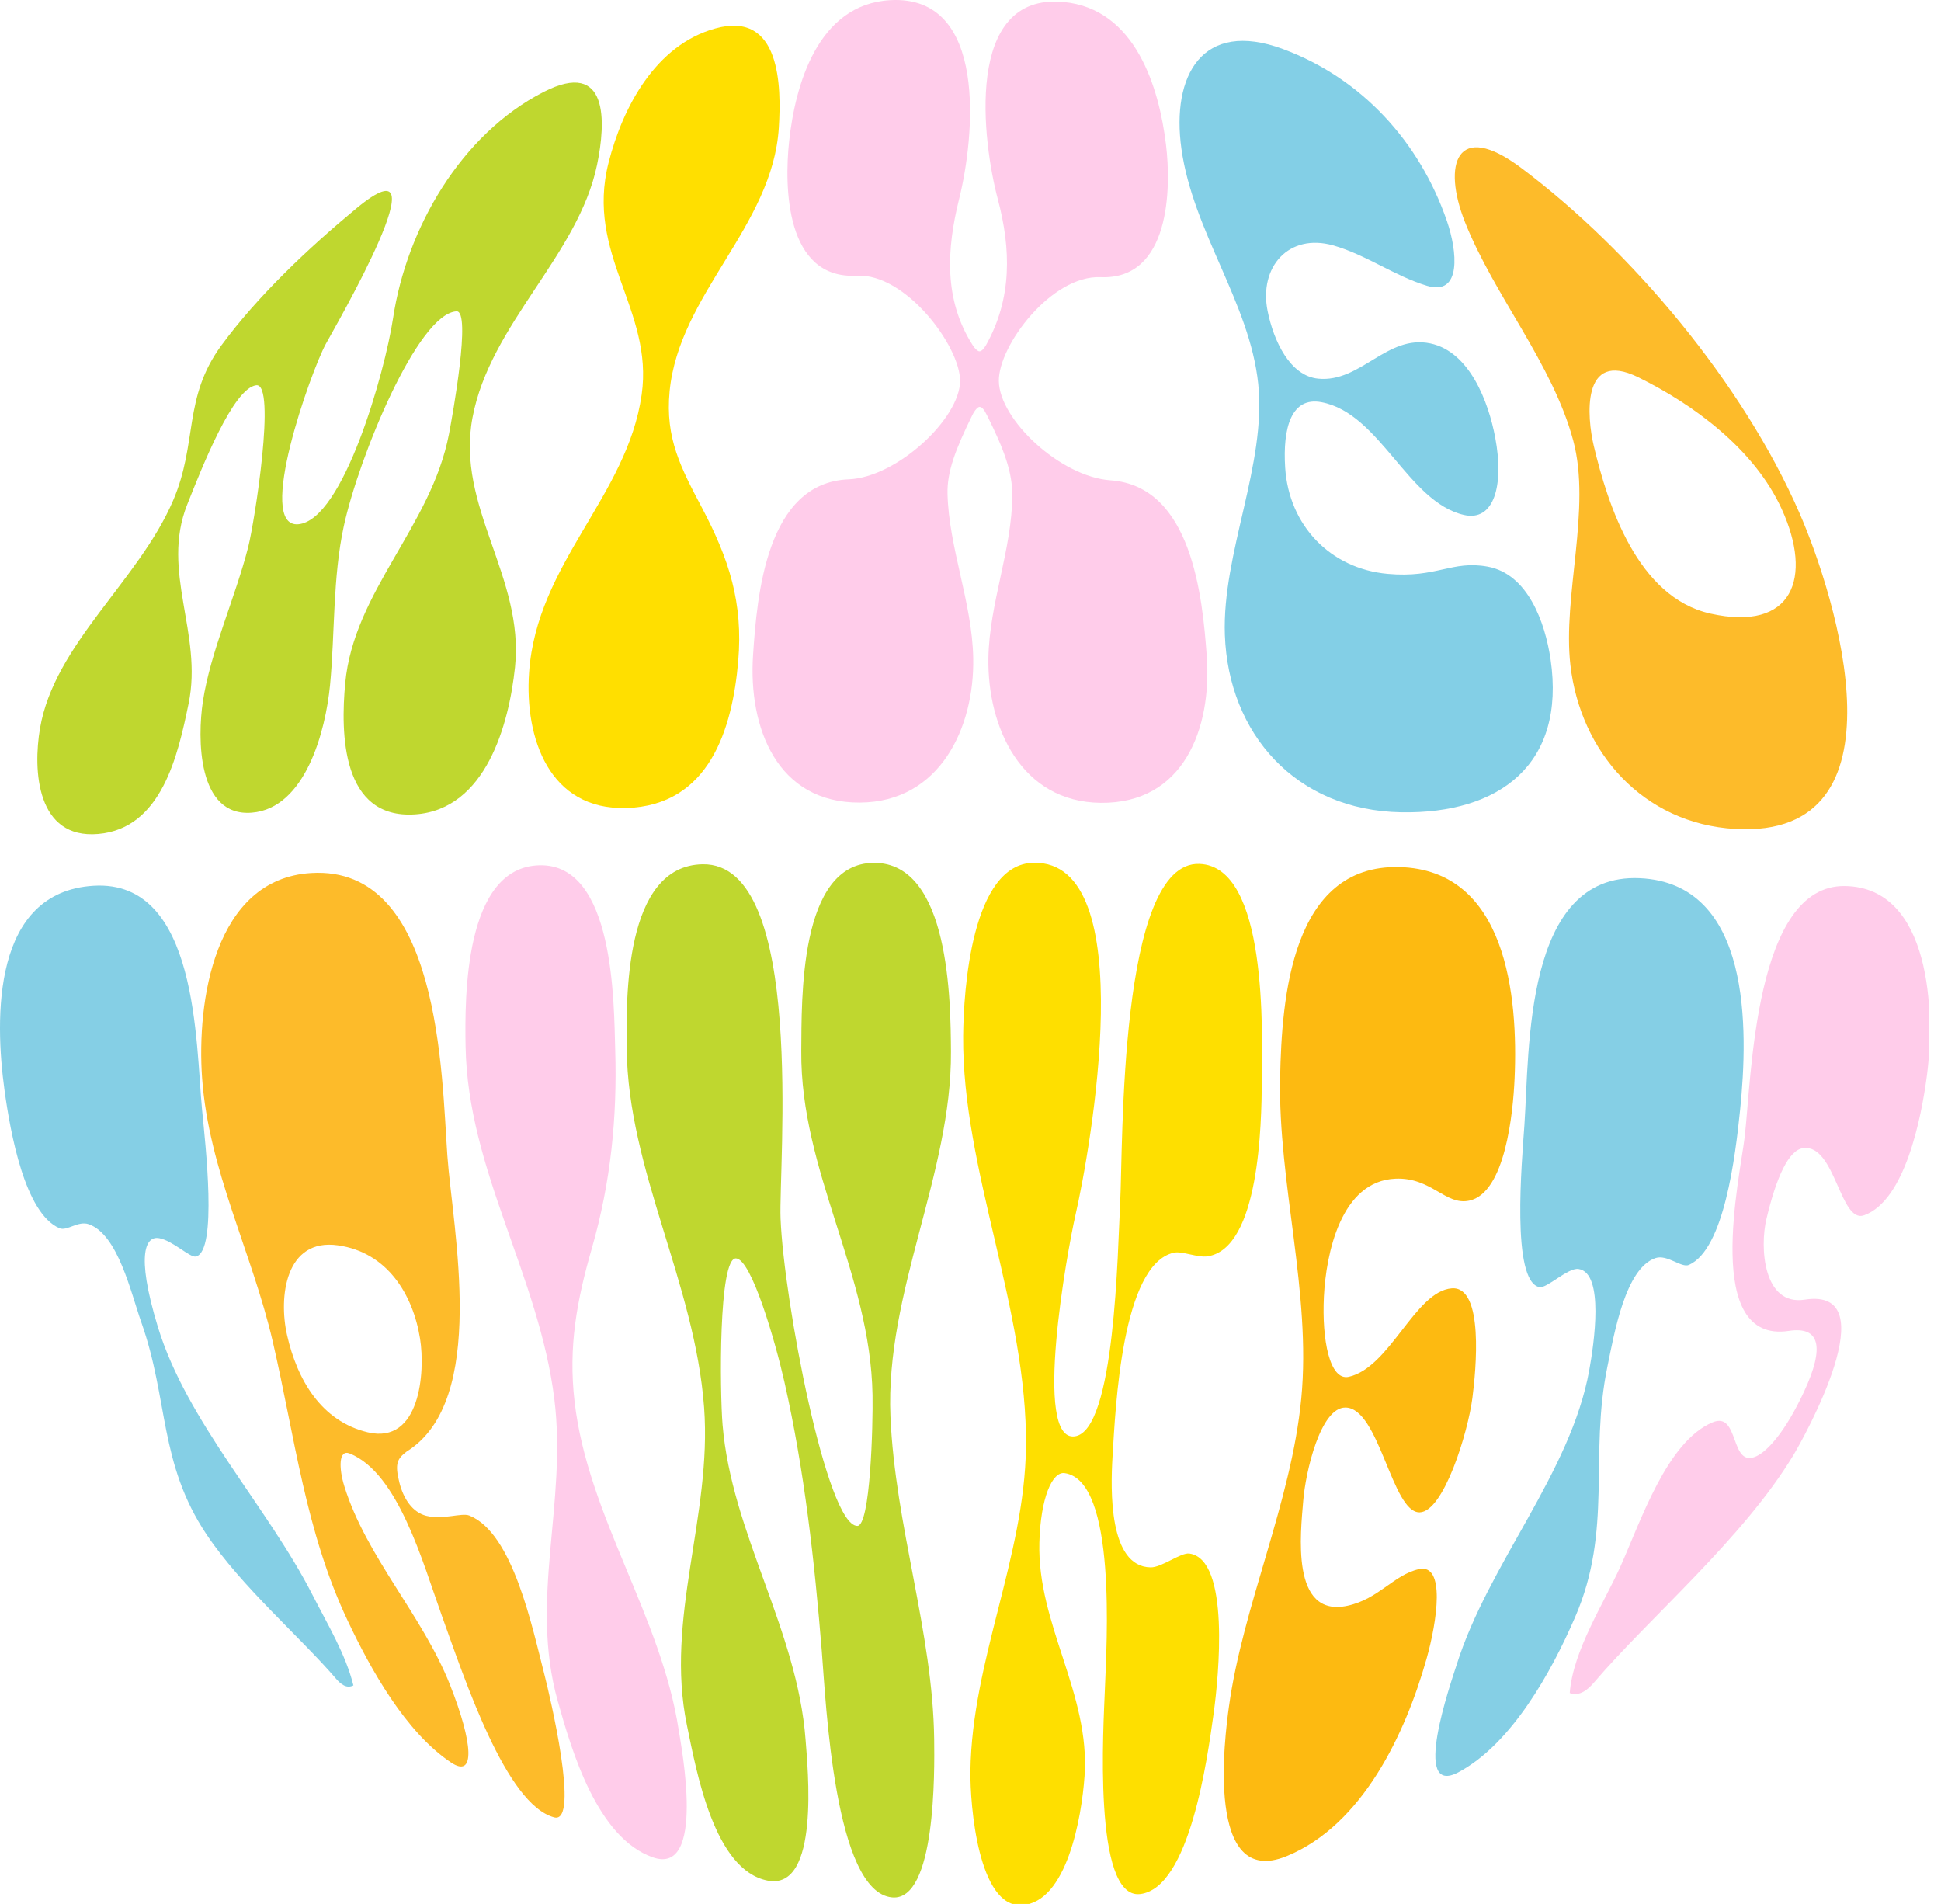 <svg width="104" height="102" viewBox="0 0 104 102" fill="none" xmlns="http://www.w3.org/2000/svg">
<g clip-path="url(#clip0_4012_294)">
<g clip-path="url(#clip1_4012_294)">
<path d="M21.061 17.046C21.786 12.239 24.69 7.197 29.126 4.927C32.631 3.133 32.468 6.537 31.99 8.834C30.978 13.695 26.263 17.337 25.317 22.374C24.416 27.156 28.106 30.904 27.594 35.752C27.27 38.812 26.034 43.367 22.249 43.629C18.27 43.905 18.254 39.233 18.496 36.611C18.949 31.686 23.107 28.196 24.055 23.262C24.253 22.232 25.261 16.635 24.462 16.679C22.385 16.792 19.224 24.498 18.425 28.17C17.821 30.943 17.95 33.943 17.684 36.702C17.449 39.141 16.373 43.304 13.492 43.538C10.556 43.776 10.578 39.513 10.871 37.578C11.274 34.92 12.602 32.038 13.3 29.303C13.633 27.998 14.823 20.495 13.727 20.64C12.49 20.802 10.829 25.018 10.028 27.038C8.604 30.628 10.88 33.947 10.106 37.689C9.534 40.463 8.666 44.383 5.266 44.678C1.958 44.966 1.758 41.272 2.145 39.012C2.919 34.5 7.42 31.129 9.27 26.827C10.605 23.724 9.792 21.324 11.863 18.503C13.805 15.859 16.526 13.288 19.105 11.156C23.975 7.132 17.981 17.465 17.456 18.428C16.668 19.871 13.661 28.297 15.987 28.086C18.396 27.867 20.628 19.921 21.061 17.046Z" fill="#BFD72F"/>
<path d="M41.73 6.841C41.401 12.125 36.383 15.752 35.878 20.965C35.635 23.486 36.492 25.081 37.623 27.224C39.069 29.962 39.821 32.299 39.555 35.411C39.242 39.051 38.007 43.156 33.562 43.289C29.442 43.412 28.102 39.563 28.349 36.028C28.759 30.16 33.606 26.597 34.381 21.144C35.029 16.594 31.353 13.639 32.608 8.712C33.366 5.732 35.129 2.415 38.32 1.526C41.849 0.542 41.866 4.657 41.73 6.841Z" fill="#FFDF00"/>
<path d="M52.085 22.265C51.199 24.07 50.739 25.268 50.769 26.462C50.84 29.355 52.092 32.285 52.146 35.257C52.215 38.998 50.355 42.96 46.092 42.997C41.623 43.036 40.092 38.966 40.349 35.103C40.563 31.869 41.068 25.854 45.47 25.679C48.061 25.576 51.443 22.411 51.442 20.401C51.441 18.537 48.515 14.629 45.91 14.77C42.071 14.978 42.023 9.986 42.281 7.581C42.603 4.584 43.799 0.225 47.703 0.008C52.967 -0.285 52.216 7.357 51.392 10.654C50.721 13.343 50.56 16.059 52.117 18.492C52.237 18.689 52.395 18.82 52.474 18.821C52.593 18.822 52.711 18.691 52.828 18.496C54.238 15.985 54.173 13.34 53.463 10.669C52.66 7.649 51.61 -0.388 56.971 0.105C60.862 0.463 62.106 4.727 62.474 7.741C62.761 10.089 62.699 15.007 58.966 14.849C56.344 14.737 53.498 18.507 53.519 20.411C53.541 22.477 56.81 25.542 59.506 25.732C63.855 26.041 64.43 31.958 64.659 35.158C64.934 39.012 63.436 43.061 58.972 43.011C54.715 42.964 52.901 38.965 52.959 35.258C53.006 32.33 54.227 29.437 54.239 26.544C54.244 25.333 53.835 24.148 52.894 22.268C52.73 21.933 52.609 21.799 52.488 21.798C52.407 21.798 52.247 21.93 52.085 22.265Z" fill="#FFCCEA"/>
<path d="M65.629 34.019C65.472 29.639 67.871 24.883 67.416 20.557C66.96 16.223 63.926 12.424 63.302 7.978C62.751 4.048 64.417 1.024 68.743 2.628C72.962 4.193 76.067 7.596 77.53 11.85C78.078 13.444 78.336 15.875 76.46 15.311C74.725 14.789 73.174 13.636 71.427 13.146C69.063 12.483 67.444 14.289 67.918 16.658C68.24 18.266 69.118 20.139 70.63 20.286C72.907 20.51 74.306 17.91 76.638 18.398C78.743 18.839 79.754 21.522 80.116 23.448C80.6 26.023 80.043 27.957 78.438 27.587C75.421 26.891 73.956 22.14 70.802 21.546C69.198 21.244 68.721 22.906 68.861 25.06C69.061 28.143 71.269 30.466 74.355 30.744C76.988 30.982 77.783 30.003 79.715 30.357C81.856 30.749 82.787 33.329 83.081 35.328C83.901 40.928 80.359 43.61 75.08 43.517C69.425 43.416 65.819 39.302 65.629 34.019Z" fill="#83CFE6"/>
<path d="M91.645 32.872C96.068 33.859 97.146 30.954 95.464 27.268C93.992 24.044 90.724 21.66 87.772 20.208C84.705 18.7 85.035 22.37 85.395 23.885C86.146 27.047 87.731 31.998 91.645 32.872ZM84.144 35.637C83.717 31.923 85.278 27.259 84.293 23.594C83.184 19.472 80.05 15.829 78.491 11.889C77.272 8.81 78.036 6.395 81.502 8.992C87.429 13.432 93.393 20.554 96.413 27.477C98.398 32.025 102.395 44.937 92.984 44.41C88.004 44.131 84.674 40.259 84.144 35.637Z" fill="#FDBB2A"/>
<path d="M16.762 85.477C17.533 86.993 18.521 88.61 18.935 90.294C18.57 90.477 18.268 90.239 17.988 89.914C16.119 87.734 12.924 84.986 11.071 82.212C8.51 78.381 9.04 74.995 7.575 70.847C7.012 69.255 6.329 66.143 4.761 65.587C4.184 65.383 3.588 65.972 3.186 65.799C1.327 65.001 0.557 60.676 0.246 58.436C-0.299 54.493 -0.4 47.776 5.021 47.452C10.63 47.117 10.483 55.909 10.831 59.496C11.002 61.267 11.663 67.02 10.502 67.314C10.181 67.395 9.273 66.47 8.529 66.332C7.856 66.206 7.227 67.048 8.461 71.093C10.014 76.185 14.335 80.707 16.762 85.477Z" fill="#85CFE5"/>
<path d="M19.709 76.734C22.511 77.397 22.793 73.508 22.507 71.716C22.126 69.328 20.735 67.085 18.106 66.715C15.301 66.319 14.912 69.473 15.383 71.535C15.926 73.917 17.209 76.141 19.709 76.734ZM21.796 77.758C21.292 78.146 21.141 78.39 21.396 79.413C21.615 80.289 22.097 81.021 22.846 81.208C23.739 81.432 24.74 81.027 25.151 81.193C27.487 82.136 28.511 87.147 29.194 89.806C29.43 90.729 31.105 97.745 29.691 97.362C27.106 96.662 24.913 89.995 23.658 86.513C22.649 83.709 21.345 78.922 18.739 77.868C18.142 77.627 18.148 78.653 18.45 79.623C19.629 83.415 22.637 86.528 24.117 90.275C25.347 93.391 25.479 95.298 24.17 94.425C21.733 92.8 19.868 89.446 18.627 86.821C16.364 82.035 15.803 76.996 14.613 71.864C13.508 67.107 11.177 62.681 10.828 57.739C10.543 53.709 11.454 47.086 16.675 46.77C23.602 46.35 23.662 57.59 23.971 61.921C24.251 65.837 26.175 75.032 21.796 77.758Z" fill="#FDBB2A"/>
<path d="M32.964 56.255C33.073 59.866 32.729 63.333 31.713 66.872C30.909 69.672 30.444 72.129 30.786 75.087C31.498 81.241 35.429 86.562 36.368 92.697C36.499 93.553 37.843 100.512 34.978 99.503C31.995 98.452 30.636 93.816 29.879 91.11C28.36 85.675 30.395 80.552 29.703 74.959C28.882 68.338 25.068 62.722 24.947 56.072C24.9 53.453 24.868 46.45 28.907 46.356C32.935 46.262 32.889 53.733 32.964 56.255Z" fill="#FFCCEA"/>
<path d="M44.031 88.439C43.639 83.612 43.101 78.773 42.03 74.033C41.546 71.89 40.27 67.463 39.438 67.416C38.492 67.365 38.569 74.542 38.715 76.32C39.196 82.152 42.725 87.311 43.164 93.211C43.272 94.676 43.956 101.293 41.134 100.751C38.259 100.198 37.322 94.92 36.806 92.426C35.618 86.693 38.154 81.218 37.727 75.41C37.236 68.728 33.648 62.716 33.579 56.176C33.551 53.528 33.431 46.381 37.641 46.302C43.21 46.197 41.711 62.495 41.823 65.278C41.998 69.663 44.292 81.722 45.934 81.748C46.639 81.759 46.779 76.347 46.751 74.738C46.639 68.206 42.877 62.765 42.933 56.298C42.958 53.592 42.795 46.238 46.826 46.225C50.9 46.212 50.935 53.684 50.953 56.335C50.996 62.881 47.43 69.208 47.711 75.882C47.958 81.74 49.984 87.432 50.054 93.183C50.075 94.879 50.151 101.862 47.803 101.651C44.703 101.372 44.255 91.197 44.031 88.439Z" fill="#BFD72F"/>
<path d="M55.69 82.643C55.573 87.03 58.42 90.731 58.111 95.15C57.959 97.344 57.169 101.928 54.748 102.066C52.424 102.199 51.971 96.729 51.996 94.883C52.072 88.972 54.9 83.406 54.972 77.527C55.063 70.127 51.546 62.677 51.607 55.497C51.629 53.038 52.059 46.292 55.373 46.221C61.219 46.093 58.408 61.674 57.624 65.096C57.184 67.016 55.327 77.265 57.59 76.949C59.751 76.648 59.883 66.998 60.02 64.423C60.178 61.411 59.928 46.126 64.266 46.282C67.929 46.414 67.632 55.306 67.61 57.936C67.591 60.215 67.485 66.862 64.711 67.304C64.174 67.39 63.342 67.009 62.896 67.109C60.11 67.734 59.77 75.369 59.609 78.06C59.505 79.801 59.399 83.932 61.651 83.969C62.243 83.979 63.268 83.166 63.726 83.228C65.923 83.527 65.298 89.828 65.029 91.78C64.688 94.248 63.742 101.159 61.089 101.471C58.532 101.772 59.134 92.324 59.201 90.495C59.291 88.085 59.857 79.315 57.042 78.92C56.383 78.827 55.754 80.24 55.69 82.643Z" fill="#FEDF00"/>
<path d="M65.847 91.428C66.594 86.013 69.189 80.499 69.724 74.914C70.266 69.26 68.476 63.383 68.59 57.736C68.676 53.493 69.186 46.311 74.971 46.452C80.722 46.592 81.35 53.365 81.152 57.788C81.07 59.638 80.65 63.913 78.721 64.323C77.449 64.594 76.707 63.071 74.781 63.144C71.831 63.258 71.049 67.202 70.936 69.458C70.819 71.79 71.251 73.99 72.27 73.759C74.485 73.256 75.822 69.17 77.787 69.02C79.534 68.887 79.08 73.437 78.893 74.888C78.653 76.751 77.355 80.987 76.069 81.02C74.579 81.058 73.911 75.426 72.092 75.406C70.744 75.392 69.949 78.885 69.828 80.4C69.693 82.089 69.129 86.687 72.199 86.025C73.878 85.662 74.672 84.369 76.02 84.065C77.466 83.737 77.004 86.853 76.434 88.87C75.301 92.879 73.009 97.775 68.935 99.441C64.564 101.228 65.62 93.065 65.847 91.428Z" fill="#FDBA11"/>
<path d="M84.394 86.638C83.114 89.594 80.998 93.41 78.161 94.937C75.571 96.332 77.75 90.13 78.041 89.207C79.753 83.759 84.152 78.935 85.152 73.411C85.409 71.995 85.972 68.19 84.579 67.984C84.011 67.9 82.879 69.041 82.48 68.956C80.965 68.635 81.542 62.253 81.678 60.285C81.958 56.24 81.644 46.766 87.858 47.047C93.864 47.319 93.672 55.187 93.237 59.452C92.979 61.977 92.382 66.922 90.495 67.765C90.097 67.943 89.326 67.188 88.704 67.398C87.089 67.946 86.498 71.409 86.125 73.218C85.136 78.01 86.431 81.943 84.394 86.638Z" fill="#85CFE5"/>
<path d="M95.85 71.299C91.22 71.999 93.218 63.114 93.479 60.926C93.854 57.776 93.993 47.383 98.86 47.467C103.49 47.547 103.676 54.309 103.25 57.584C102.944 59.932 102.068 64.312 99.884 65.105C98.584 65.576 98.344 61.288 96.621 61.507C95.84 61.606 95.181 63.054 94.647 65.301C94.281 66.837 94.479 69.971 96.699 69.625C101.172 68.928 96.646 77.037 96.094 77.952C93.407 82.412 88.347 86.689 85.427 90.114C85.055 90.551 84.632 90.887 84.108 90.703C84.277 88.422 85.939 85.897 86.838 83.89C87.921 81.472 89.318 77.232 91.754 76.201C93.223 75.579 92.667 78.68 94.107 78.016C94.722 77.733 95.68 76.664 96.662 74.553C97.784 72.141 97.5 71.049 95.85 71.299Z" fill="#FFCCEA"/>
</g>
</g>
<defs>
<clipPath id="clip0_4012_294">
<rect width="103.37" height="102" fill="white"/>
</clipPath>
<clipPath id="clip1_4012_294">
<rect width="103.402" height="102.069" fill="white"/>
</clipPath>
</defs>
</svg>

